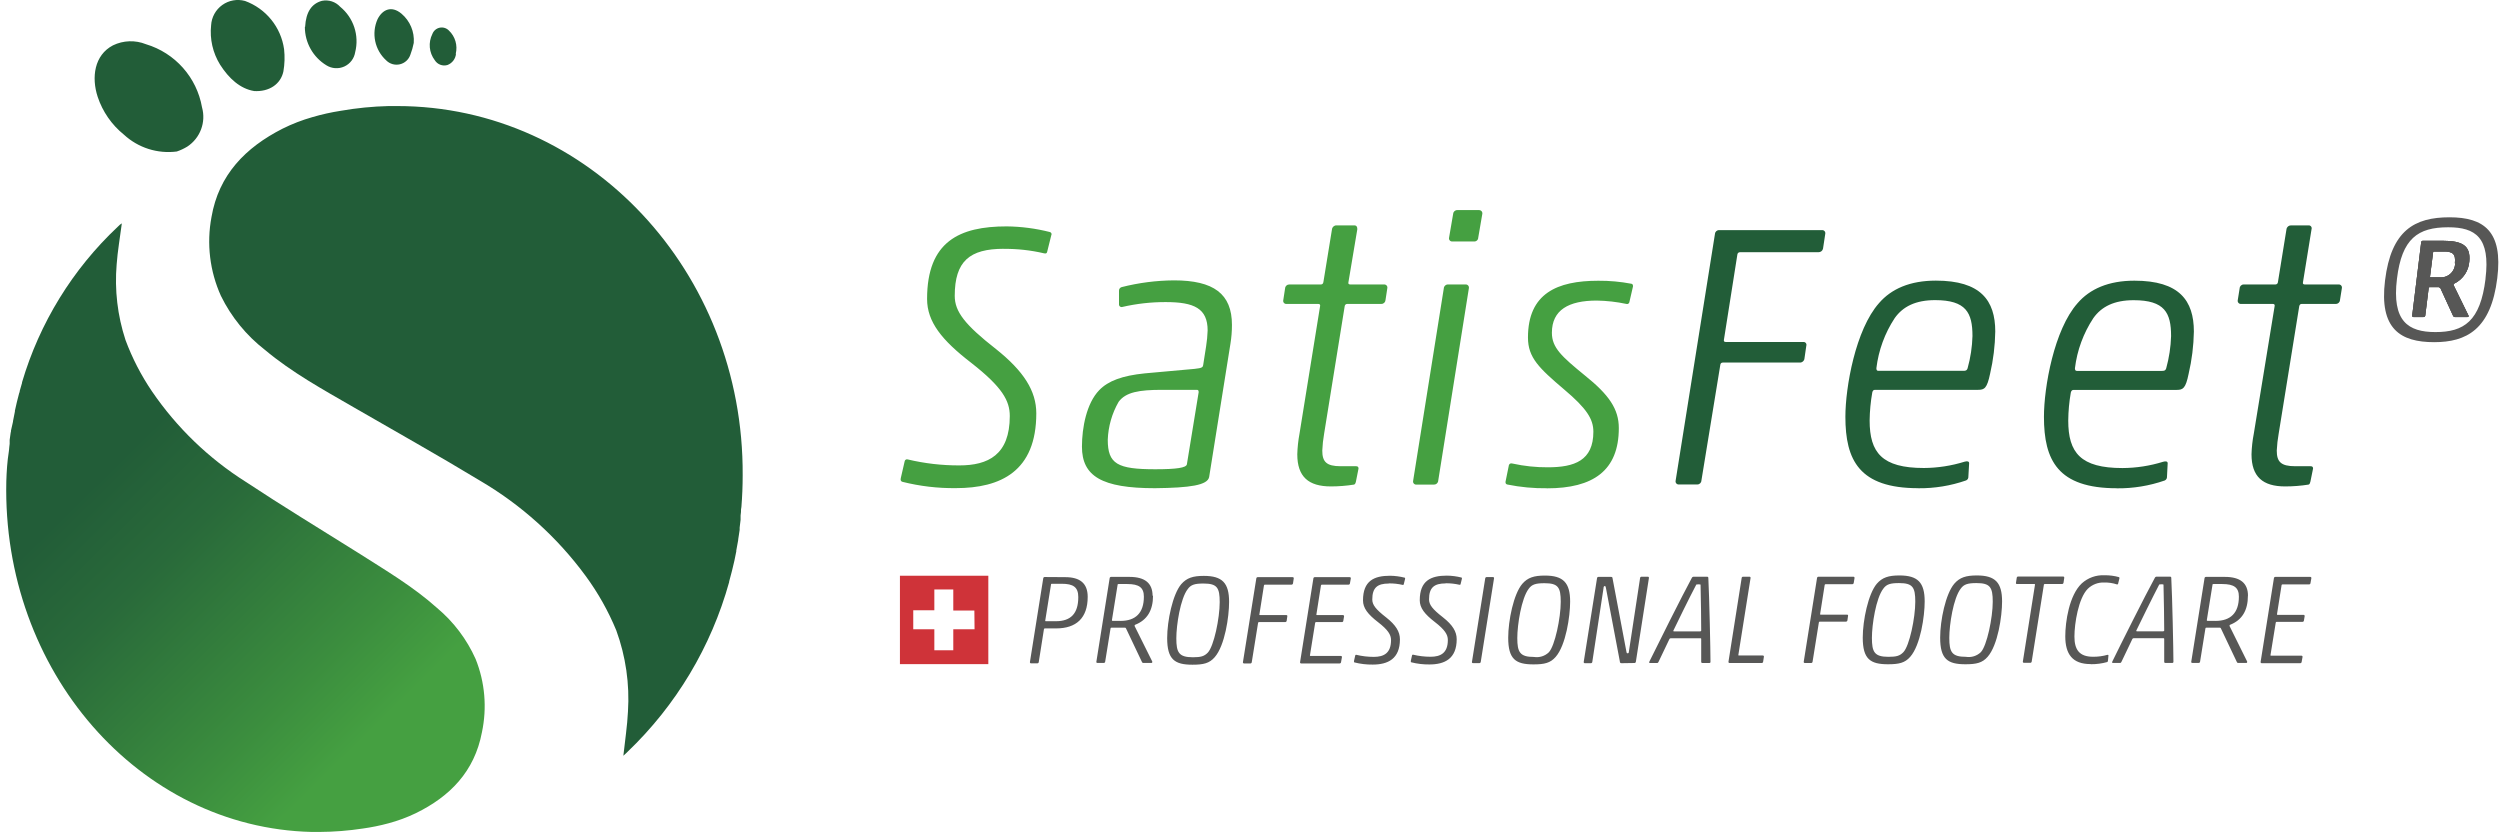 <svg xmlns="http://www.w3.org/2000/svg" width="258" height="86" viewBox="0 0 258 86">
  <defs>
    <linearGradient id="satisfeet-logo-a" x1="16.764%" x2="74.65%" y1="21.823%" y2="95.457%">
      <stop offset="19%" stop-color="#225D38"/>
      <stop offset="39%" stop-color="#296A3A"/>
      <stop offset="74%" stop-color="#3B8D3E"/>
      <stop offset="91%" stop-color="#45A041"/>
    </linearGradient>
  </defs>
  <g fill="none">
    <path fill="#225D38" d="M18.242 15.636C16.257 15.89 14.261 15.254 12.789 13.897 11.529 12.881 10.588 11.524 10.079 9.988 9.427 7.994 9.721 5.688 11.662 4.678 12.726 4.162 13.959 4.12 15.057 4.561 18.065 5.461 20.307 7.983 20.848 11.076 21.278 12.613 20.664 14.252 19.33 15.128 18.988 15.338 18.623 15.508 18.242 15.636M26.223 9.395C24.777 9.154 23.617 8.092 22.712 6.672 21.96 5.457 21.635 4.026 21.787 2.606 21.835 1.772 22.258 1.004 22.938.517 23.617.03 24.48-.124 25.285.098 27.448.885 28.999 2.802 29.318 5.082 29.402 5.844 29.378 6.614 29.247 7.369 28.973 8.672 27.794 9.499 26.197 9.395M31.488 2.775C31.572 1.225 32.172.371 33.227.085 33.917-.053 34.628.179 35.104.697 36.488 1.827 37.092 3.656 36.654 5.388 36.552 6.036 36.132 6.589 35.536 6.862 34.94 7.135 34.246 7.09 33.69 6.743 32.304 5.902 31.459 4.397 31.462 2.775M42.7 4.43C42.618 4.848 42.5 5.257 42.348 5.655 42.181 6.147 41.771 6.518 41.265 6.636 40.759 6.754 40.227 6.603 39.86 6.235 38.675 5.161 38.313 3.449 38.961 1.987 39.462.99 40.394.541 41.436 1.414 42.316 2.159 42.786 3.28 42.7 4.43M47.059 5.551C47.01 6.075 46.666 6.526 46.173 6.711 45.677 6.856 45.144 6.654 44.87 6.215 44.276 5.434 44.18 4.382 44.622 3.505 44.746 3.175 45.029 2.931 45.374 2.859 45.719 2.786 46.077 2.895 46.323 3.147 46.975 3.762 47.246 4.68 47.033 5.551M40.98 10.945L40.661 10.945 40.107 10.945C38.451 10.985 36.8 11.149 35.169 11.434 34.181 11.588 33.203 11.805 32.243 12.086 31.182 12.387 30.15 12.786 29.162 13.278 25.324 15.232 22.575 18.04 21.826 22.399 21.308 25.15 21.649 27.993 22.803 30.543 23.871 32.715 25.419 34.616 27.331 36.1 30.12 38.439 33.318 40.192 36.485 42.023 40.824 44.531 45.202 46.981 49.515 49.593 53.788 52.093 57.504 55.441 60.435 59.431 61.714 61.172 62.778 63.062 63.601 65.06 64.578 67.737 64.988 70.588 64.806 73.432 64.741 74.872 64.487 76.52 64.331 77.993L64.402 77.928 64.454 77.882C64.454 77.882 64.454 77.882 64.454 77.882L64.761 77.589C69.772 72.798 73.396 66.743 75.25 60.063L75.25 60.005C75.335 59.705 75.413 59.399 75.491 59.099L75.55 58.871C75.615 58.61 75.673 58.343 75.739 58.076L75.797 57.828C75.862 57.516 75.928 57.177 75.986 56.897L75.986 56.806C76.058 56.447 76.123 56.095 76.182 55.731 76.182 55.731 76.182 55.692 76.182 55.672 76.234 55.346 76.286 55.02 76.332 54.688 76.332 54.61 76.332 54.532 76.332 54.447L76.429 53.646 76.429 53.502C76.429 53.405 76.429 53.3 76.429 53.203L76.468 52.844C76.468 52.668 76.468 52.493 76.514 52.31 76.599 51.242 76.644 50.154 76.644 49.053 76.768 28.015 60.747 10.945 40.98 10.945z"/>
    <path fill="url(#satisfeet-logo-a)" d="M32.172,85.857 L32.967,85.857 C34.465,85.848 35.961,85.731 37.443,85.505 C38.337,85.381 39.223,85.201 40.094,84.964 C41.063,84.706 42.006,84.357 42.909,83.922 C46.42,82.208 48.968,79.635 49.737,75.563 C50.272,73.037 50.046,70.409 49.085,68.012 C48.177,65.978 46.818,64.178 45.111,62.747 C42.616,60.513 39.762,58.838 36.954,57.047 C33.084,54.617 29.181,52.252 25.37,49.73 C21.539,47.312 18.244,44.134 15.688,40.394 C14.566,38.743 13.647,36.962 12.952,35.091 C12.125,32.572 11.815,29.913 12.04,27.272 C12.131,25.969 12.398,24.406 12.574,23.044 L12.503,23.103 L12.457,23.142 L12.424,23.142 L12.144,23.409 C7.49,27.788 4.083,33.326 2.274,39.456 L2.274,39.514 C2.196,39.795 2.111,40.068 2.033,40.355 C2.033,40.42 2.033,40.492 1.981,40.557 C1.915,40.804 1.85,41.045 1.792,41.293 L1.733,41.528 L1.538,42.388 L1.538,42.472 C1.466,42.798 1.401,43.124 1.342,43.463 C1.342,43.463 1.342,43.502 1.342,43.515 L1.134,44.433 C1.134,44.505 1.134,44.583 1.101,44.655 C1.062,44.902 1.029,45.15 0.997,45.398 L0.997,45.528 C0.997,45.626 0.997,45.717 0.997,45.808 L0.958,46.14 C0.958,46.303 0.919,46.473 0.906,46.635 C0.749,47.632 0.684,48.636 0.652,49.658 C0.202,69.23 14.333,85.433 32.172,85.857 Z"/>
    <path fill="#225D38" d="M235.848,50.199 C236.651,50.198 237.453,50.135 238.246,50.01 C238.363,49.971 238.396,49.854 238.435,49.698 L238.709,48.349 C238.709,48.153 238.591,48.114 238.435,48.114 L236.858,48.114 C235.386,48.114 234.962,47.652 234.962,46.499 C234.99,45.915 235.055,45.334 235.158,44.759 L237.282,31.598 C237.321,31.442 237.393,31.364 237.549,31.364 L241.061,31.364 C241.281,31.368 241.467,31.2 241.484,30.98 L241.68,29.748 C241.703,29.647 241.677,29.541 241.608,29.463 C241.539,29.386 241.437,29.346 241.334,29.357 L237.862,29.357 C237.705,29.357 237.627,29.286 237.666,29.129 L238.552,23.65 C238.583,23.555 238.564,23.452 238.503,23.373 C238.442,23.295 238.345,23.252 238.246,23.259 L236.428,23.259 C236.198,23.256 236.001,23.423 235.966,23.65 L235.08,29.129 C235.066,29.264 234.948,29.365 234.813,29.357 L231.555,29.357 C231.332,29.353 231.145,29.526 231.132,29.748 L230.936,30.98 C230.914,31.081 230.943,31.186 231.013,31.263 C231.082,31.339 231.185,31.377 231.288,31.364 L234.545,31.364 C234.702,31.364 234.78,31.442 234.741,31.598 L232.591,44.759 C232.455,45.46 232.377,46.17 232.356,46.883 C232.356,49.196 233.516,50.199 235.829,50.199 M214.329,38.277 C214.173,38.277 214.133,38.159 214.133,38.003 C214.357,36.157 215.006,34.389 216.029,32.836 C216.876,31.638 218.186,30.98 220.193,30.98 C223.398,30.98 224.056,32.283 224.056,34.687 C224.022,35.808 223.853,36.921 223.554,38.003 C223.476,38.277 223.281,38.277 223.092,38.277 L214.329,38.277 Z M218.46,50.395 C220.14,50.413 221.811,50.139 223.398,49.587 C223.552,49.52 223.646,49.363 223.633,49.196 L223.704,47.808 C223.704,47.613 223.515,47.574 223.242,47.652 C221.881,48.077 220.465,48.296 219.039,48.303 C214.713,48.303 213.443,46.72 213.443,43.404 C213.452,42.432 213.541,41.462 213.71,40.505 C213.749,40.355 213.827,40.238 213.984,40.238 L224.636,40.238 C225.287,40.238 225.561,40.081 225.867,38.576 C226.201,37.147 226.382,35.685 226.408,34.218 C226.408,31.012 224.903,28.966 220.271,28.966 C217.606,28.966 215.678,29.813 214.407,31.286 C211.977,34.022 210.935,39.97 210.935,43.013 C210.935,47.495 212.361,50.388 218.46,50.388 M193.832,38.27 C193.682,38.27 193.643,38.153 193.643,37.996 C193.865,36.151 194.511,34.382 195.533,32.83 C196.38,31.631 197.696,30.973 199.702,30.973 C202.901,30.973 203.559,32.276 203.559,34.68 C203.528,35.802 203.36,36.916 203.058,37.996 C202.98,38.27 202.791,38.27 202.595,38.27 L193.832,38.27 Z M197.963,50.388 C199.643,50.406 201.314,50.133 202.901,49.58 C203.055,49.514 203.15,49.357 203.136,49.189 L203.214,47.802 C203.214,47.606 203.019,47.567 202.752,47.645 C201.389,48.07 199.97,48.289 198.543,48.297 C194.223,48.297 192.946,46.714 192.946,43.397 C192.958,42.425 193.049,41.455 193.22,40.498 C193.252,40.348 193.331,40.231 193.487,40.231 L204.139,40.231 C204.791,40.231 205.064,40.075 205.377,38.57 C205.71,37.14 205.889,35.679 205.911,34.211 C205.911,31.006 204.406,28.96 199.781,28.96 C197.116,28.96 195.187,29.807 193.917,31.279 C191.487,34.016 190.444,39.964 190.444,43.007 C190.444,47.489 191.871,50.382 197.969,50.382 M172.925,49.606 C172.901,49.707 172.928,49.814 172.997,49.891 C173.065,49.969 173.167,50.009 173.27,49.997 L175.16,49.997 C175.383,50.001 175.569,49.829 175.583,49.606 L177.538,37.645 C177.541,37.578 177.572,37.516 177.622,37.473 C177.673,37.43 177.739,37.409 177.805,37.417 L185.753,37.417 C185.984,37.422 186.183,37.254 186.216,37.026 L186.412,35.677 C186.443,35.583 186.424,35.479 186.363,35.402 C186.301,35.324 186.204,35.283 186.105,35.293 L178.098,35.293 C177.948,35.293 177.87,35.214 177.909,35.058 L179.297,26.263 C179.311,26.124 179.431,26.02 179.571,26.028 L187.675,26.028 C187.903,26.031 188.1,25.868 188.138,25.644 L188.366,24.139 C188.39,24.038 188.363,23.931 188.295,23.854 C188.226,23.776 188.124,23.736 188.021,23.748 L177.408,23.748 C177.185,23.744 176.998,23.916 176.984,24.139 L172.925,49.606 Z"/>
    <path fill="#45A041" d="M159.654,50.395 C164.397,50.395 167.062,48.583 167.062,44.179 C167.062,42.225 166.058,40.746 163.55,38.739 C161.159,36.785 160.155,35.885 160.155,34.341 C160.155,31.983 161.888,31.019 164.788,31.019 C165.813,31.036 166.834,31.151 167.837,31.364 C167.897,31.385 167.964,31.381 168.021,31.352 C168.078,31.324 168.122,31.275 168.143,31.214 L168.527,29.553 C168.527,29.396 168.488,29.325 168.378,29.286 C167.244,29.069 166.092,28.964 164.938,28.973 C160.696,28.973 157.686,30.276 157.686,34.837 C157.686,36.915 158.839,37.996 161.426,40.198 C163.745,42.153 164.436,43.248 164.436,44.557 C164.436,47.535 162.481,48.225 159.732,48.225 C158.512,48.232 157.295,48.103 156.103,47.841 C155.947,47.802 155.79,47.802 155.719,47.997 L155.367,49.73 C155.367,49.887 155.406,49.965 155.562,50.004 C156.909,50.277 158.28,50.406 159.654,50.388 M152.129,24.92 C152.236,24.928 152.342,24.891 152.422,24.818 C152.502,24.746 152.549,24.644 152.552,24.536 L152.976,22.067 C152.992,21.968 152.962,21.867 152.895,21.792 C152.828,21.718 152.731,21.677 152.63,21.682 L150.389,21.682 C150.169,21.678 149.983,21.847 149.966,22.067 L149.542,24.536 C149.521,24.636 149.549,24.74 149.617,24.816 C149.685,24.892 149.786,24.931 149.888,24.92 L152.129,24.92 Z M147.998,50.01 C148.22,50.011 148.405,49.84 148.422,49.619 L151.588,29.748 C151.609,29.646 151.581,29.541 151.511,29.463 C151.442,29.386 151.34,29.347 151.236,29.357 L149.425,29.357 C149.202,29.353 149.015,29.526 149.002,29.748 L145.835,49.619 C145.811,49.72 145.838,49.827 145.907,49.904 C145.975,49.982 146.077,50.022 146.18,50.01 L147.998,50.01 Z M137.346,50.199 C138.147,50.198 138.946,50.135 139.737,50.01 C139.854,49.971 139.893,49.854 139.932,49.698 L140.2,48.349 C140.2,48.153 140.082,48.114 139.932,48.114 L138.349,48.114 C136.883,48.114 136.46,47.652 136.46,46.499 C136.484,45.915 136.547,45.334 136.649,44.759 L138.773,31.598 C138.786,31.46 138.907,31.356 139.046,31.364 L142.558,31.364 C142.779,31.368 142.964,31.2 142.982,30.98 L143.17,29.748 C143.194,29.647 143.168,29.541 143.099,29.463 C143.03,29.386 142.928,29.346 142.825,29.357 L139.353,29.357 C139.196,29.357 139.118,29.286 139.157,29.129 L140.076,23.65 C140.076,23.415 139.998,23.259 139.763,23.259 L137.926,23.259 C137.695,23.253 137.496,23.421 137.463,23.65 L136.571,29.129 C136.532,29.286 136.46,29.357 136.303,29.357 L133.046,29.357 C132.824,29.357 132.639,29.527 132.622,29.748 L132.433,30.98 C132.409,31.08 132.435,31.186 132.505,31.263 C132.574,31.34 132.676,31.378 132.779,31.364 L136.036,31.364 C136.193,31.364 136.271,31.442 136.232,31.598 L134.108,44.759 C133.977,45.46 133.901,46.17 133.88,46.883 C133.88,49.196 135.033,50.199 137.352,50.199 M119.227,48.427 C115.318,48.427 114.321,47.886 114.321,45.378 C114.372,44.003 114.757,42.662 115.442,41.469 C116.178,40.466 117.566,40.231 119.918,40.231 L123.508,40.231 C123.625,40.231 123.703,40.27 123.703,40.466 L122.485,47.925 C122.407,48.271 121.442,48.427 119.227,48.427 M119.188,50.382 C122.817,50.343 124.628,50.075 124.785,49.222 L126.98,35.482 C127.086,34.835 127.138,34.182 127.137,33.527 C127.137,30.322 125.247,28.934 121.156,28.934 C119.332,28.947 117.516,29.181 115.748,29.631 C115.579,29.68 115.468,29.84 115.481,30.015 L115.481,31.403 C115.475,31.491 115.513,31.576 115.582,31.631 C115.651,31.685 115.742,31.703 115.826,31.677 C117.294,31.339 118.796,31.171 120.302,31.175 C123.241,31.175 124.628,31.827 124.628,34.107 C124.609,34.65 124.557,35.192 124.472,35.729 L124.166,37.684 C124.127,37.879 124.088,37.99 123.28,38.068 L118.146,38.531 C115.826,38.765 114.36,39.306 113.435,40.27 C112.132,41.619 111.657,44.127 111.657,46.095 C111.657,49.144 113.702,50.382 119.188,50.382 M103.552,25.683 C104.966,25.667 106.377,25.822 107.754,26.145 C107.95,26.184 108.028,26.145 108.067,25.989 L108.49,24.288 C108.53,24.224 108.536,24.143 108.504,24.074 C108.473,24.005 108.409,23.956 108.334,23.943 C106.883,23.575 105.394,23.38 103.897,23.363 C99.03,23.363 95.675,24.907 95.675,30.849 C95.675,33.208 97.18,35.097 100.236,37.449 C103.441,39.957 104.21,41.358 104.21,42.935 C104.21,46.948 101.975,48.03 98.998,48.03 C97.203,48.036 95.414,47.828 93.668,47.411 C93.602,47.391 93.531,47.401 93.473,47.437 C93.414,47.473 93.374,47.532 93.362,47.6 L92.971,49.3 C92.9,49.535 92.971,49.685 93.128,49.724 C94.931,50.177 96.786,50.396 98.646,50.375 C103.278,50.375 106.946,48.636 106.946,42.655 C106.946,40.342 105.643,38.296 102.777,36.016 C99.571,33.507 98.529,32.159 98.529,30.537 C98.529,26.947 100.073,25.676 103.591,25.676"/>
    <path fill="#575756" d="M233.295,68.311 C233.288,68.345 233.298,68.38 233.321,68.405 C233.344,68.431 233.378,68.444 233.412,68.442 L237.386,68.442 C237.46,68.442 237.523,68.385 237.529,68.311 L237.621,67.803 C237.629,67.768 237.62,67.732 237.597,67.705 C237.574,67.677 237.539,67.663 237.503,67.666 L234.383,67.666 C234.33,67.666 234.304,67.666 234.317,67.588 L234.858,64.252 C234.86,64.23 234.87,64.209 234.888,64.194 C234.905,64.18 234.927,64.172 234.949,64.174 L237.621,64.174 C237.695,64.175 237.757,64.118 237.764,64.044 L237.842,63.581 C237.842,63.503 237.803,63.451 237.725,63.451 L235.054,63.451 C235.002,63.451 234.975,63.451 234.988,63.373 L235.458,60.389 C235.459,60.366 235.47,60.346 235.487,60.331 C235.504,60.316 235.526,60.309 235.549,60.311 L238.298,60.311 C238.373,60.311 238.435,60.254 238.442,60.18 L238.533,59.666 C238.539,59.632 238.529,59.597 238.506,59.572 C238.483,59.546 238.45,59.533 238.415,59.535 L234.819,59.535 C234.742,59.532 234.676,59.589 234.669,59.666 L233.295,68.311 Z M231.992,61.49 C231.992,60.187 231.21,59.535 229.607,59.535 L227.652,59.535 C227.578,59.535 227.516,59.592 227.509,59.666 L226.134,68.311 L226.134,68.311 C226.134,68.39 226.187,68.416 226.252,68.416 L226.903,68.416 C226.978,68.416 227.04,68.359 227.047,68.285 L227.6,64.852 C227.602,64.829 227.613,64.808 227.63,64.794 C227.647,64.779 227.669,64.772 227.692,64.774 L229.079,64.774 C229.132,64.768 229.181,64.801 229.197,64.852 L230.832,68.298 C230.871,68.377 230.897,68.416 230.975,68.416 L231.816,68.416 C231.84,68.418 231.865,68.409 231.882,68.391 C231.9,68.374 231.909,68.349 231.907,68.324 C231.907,68.324 231.907,68.285 231.907,68.272 L230.089,64.604 C230.089,64.539 230.089,64.5 230.154,64.474 C231.373,63.992 231.985,63.008 231.985,61.464 M227.809,64.07 C227.757,64.07 227.744,64.07 227.744,63.992 L228.33,60.35 C228.33,60.285 228.369,60.272 228.421,60.272 L229.333,60.272 C230.552,60.272 231.053,60.637 231.053,61.575 C231.053,63.262 230.187,64.077 228.643,64.077 L227.809,64.07 Z M220.551,65.152 C220.473,65.152 220.447,65.152 220.473,65.06 C220.87,64.239 222.128,61.672 222.805,60.376 C222.805,60.311 222.883,60.298 223.066,60.298 C223.248,60.298 223.274,60.298 223.274,60.376 C223.313,61.679 223.346,64.239 223.346,65.06 C223.346,65.125 223.307,65.152 223.222,65.152 L220.551,65.152 Z M223.346,68.285 C223.346,68.39 223.398,68.416 223.489,68.416 L224.18,68.416 C224.214,68.418 224.248,68.405 224.27,68.379 C224.293,68.354 224.303,68.319 224.297,68.285 C224.297,67.132 224.18,61.594 224.076,59.64 C224.076,59.562 224.037,59.509 223.945,59.509 L222.558,59.509 C222.477,59.514 222.405,59.564 222.375,59.64 C221.404,61.412 218.746,66.715 217.984,68.285 C217.945,68.377 217.984,68.416 218.049,68.416 L218.759,68.416 C218.837,68.416 218.877,68.416 218.942,68.285 L220.056,65.953 C220.078,65.894 220.137,65.857 220.199,65.862 L223.248,65.862 C223.313,65.862 223.346,65.862 223.346,65.953 L223.346,68.285 Z M215.788,68.546 C216.354,68.551 216.918,68.476 217.463,68.324 C217.516,68.298 217.547,68.24 217.541,68.181 L217.593,67.64 C217.593,67.588 217.554,67.575 217.502,67.575 C217.012,67.714 216.506,67.783 215.997,67.777 C214.57,67.777 214.081,67.028 214.081,65.692 C214.081,64.357 214.492,61.738 215.456,60.767 C215.911,60.323 216.528,60.087 217.163,60.115 C217.605,60.106 218.046,60.172 218.466,60.311 C218.531,60.311 218.57,60.311 218.583,60.259 L218.727,59.679 C218.727,59.614 218.714,59.575 218.688,59.562 C218.194,59.424 217.682,59.358 217.17,59.366 C216.312,59.328 215.473,59.63 214.837,60.207 C213.534,61.438 213.137,64.174 213.137,65.666 C213.137,67.51 213.879,68.533 215.743,68.533 M208.758,68.272 C208.752,68.306 208.762,68.341 208.785,68.366 C208.808,68.392 208.842,68.405 208.876,68.403 L209.527,68.403 C209.602,68.403 209.664,68.346 209.671,68.272 L210.928,60.35 C210.928,60.298 210.967,60.272 211.019,60.272 L212.798,60.272 C212.875,60.273 212.941,60.217 212.954,60.141 L213.032,59.627 C213.032,59.548 212.993,59.496 212.915,59.496 L208.27,59.496 C208.196,59.496 208.133,59.553 208.127,59.627 L208.048,60.141 C208.037,60.173 208.043,60.209 208.064,60.236 C208.085,60.262 208.119,60.276 208.153,60.272 L209.944,60.272 C209.996,60.272 210.022,60.272 210.009,60.35 L208.758,68.272 Z M200.224,65.803 C200.224,68.018 200.999,68.552 202.83,68.552 C203.97,68.552 204.576,68.409 205.123,67.784 C206.185,66.578 206.615,63.588 206.615,62.07 C206.615,60.115 205.911,59.386 204.009,59.386 C202.882,59.386 202.243,59.594 201.683,60.239 C200.79,61.282 200.224,64.024 200.224,65.803 M204.419,67.308 C204.009,67.698 203.441,67.874 202.882,67.784 C201.429,67.784 201.168,67.295 201.168,65.829 C201.168,64.454 201.585,61.731 202.348,60.747 C202.673,60.291 203.084,60.174 203.97,60.174 C205.384,60.174 205.651,60.604 205.651,62.096 C205.651,63.757 205.045,66.657 204.419,67.308 M192.236,65.803 C192.236,68.018 193.011,68.552 194.842,68.552 C195.982,68.552 196.588,68.409 197.135,67.784 C198.197,66.578 198.627,63.588 198.627,62.07 C198.627,60.115 197.924,59.386 196.021,59.386 C194.894,59.386 194.256,59.594 193.689,60.239 C192.803,61.282 192.236,64.024 192.236,65.803 M196.425,67.308 C196.06,67.686 195.709,67.784 194.894,67.784 C193.441,67.784 193.181,67.295 193.181,65.829 C193.181,64.454 193.598,61.731 194.36,60.747 C194.686,60.291 195.09,60.174 195.982,60.174 C197.396,60.174 197.657,60.604 197.657,62.096 C197.657,63.757 197.057,66.657 196.425,67.308 M186.144,68.292 C186.138,68.326 186.148,68.36 186.171,68.386 C186.194,68.411 186.227,68.425 186.262,68.422 L186.913,68.422 C186.988,68.422 187.05,68.366 187.057,68.292 L187.708,64.233 C187.71,64.21 187.72,64.189 187.737,64.175 C187.754,64.16 187.777,64.153 187.799,64.155 L190.497,64.155 C190.574,64.156 190.64,64.1 190.653,64.024 L190.718,63.562 C190.73,63.53 190.724,63.494 190.702,63.467 C190.681,63.441 190.648,63.427 190.614,63.432 L187.903,63.432 C187.851,63.432 187.825,63.432 187.838,63.353 L188.307,60.369 C188.309,60.347 188.32,60.326 188.337,60.311 C188.354,60.297 188.376,60.289 188.399,60.291 L191.148,60.291 C191.225,60.292 191.292,60.237 191.304,60.161 L191.389,59.646 C191.389,59.568 191.35,59.516 191.265,59.516 L187.669,59.516 C187.593,59.515 187.529,59.571 187.519,59.646 L186.144,68.292 Z M178.378,68.292 C178.372,68.326 178.382,68.36 178.405,68.386 C178.428,68.411 178.461,68.425 178.496,68.422 L181.812,68.422 C181.886,68.422 181.948,68.366 181.955,68.292 L182.033,67.784 C182.042,67.749 182.033,67.712 182.01,67.685 C181.987,67.658 181.952,67.644 181.916,67.647 L179.466,67.647 C179.414,67.647 179.388,67.647 179.401,67.569 L180.659,59.646 C180.665,59.612 180.655,59.578 180.632,59.552 C180.609,59.527 180.576,59.513 180.541,59.516 L179.89,59.516 C179.813,59.512 179.747,59.57 179.74,59.646 L178.378,68.292 Z M172.775,65.158 C172.697,65.158 172.671,65.158 172.697,65.067 C173.088,64.246 174.345,61.679 175.03,60.382 C175.03,60.317 175.108,60.304 175.29,60.304 C175.473,60.304 175.499,60.304 175.499,60.382 C175.538,61.685 175.564,64.246 175.564,65.067 C175.564,65.132 175.525,65.158 175.447,65.158 L172.775,65.158 Z M175.564,68.292 C175.564,68.396 175.616,68.422 175.707,68.422 L176.404,68.422 C176.438,68.425 176.472,68.411 176.495,68.386 C176.518,68.36 176.528,68.326 176.522,68.292 C176.522,67.139 176.404,61.601 176.3,59.646 C176.3,59.568 176.261,59.516 176.17,59.516 L174.782,59.516 C174.699,59.518 174.624,59.569 174.593,59.646 C173.629,61.418 170.971,66.722 170.208,68.292 C170.169,68.383 170.208,68.422 170.273,68.422 L170.984,68.422 C171.062,68.422 171.101,68.422 171.166,68.292 L172.28,65.959 C172.303,65.901 172.361,65.864 172.423,65.868 L175.473,65.868 C175.538,65.868 175.564,65.868 175.564,65.959 L175.564,68.292 Z M168.677,68.422 C168.752,68.422 168.814,68.366 168.821,68.292 L170.169,59.646 C170.175,59.612 170.166,59.578 170.143,59.552 C170.12,59.527 170.086,59.513 170.052,59.516 L169.4,59.516 C169.326,59.516 169.264,59.572 169.257,59.646 L168.091,67.315 C168.091,67.345 168.078,67.373 168.056,67.393 C168.033,67.413 168.003,67.423 167.974,67.419 C167.908,67.419 167.869,67.419 167.843,67.236 L166.417,59.692 C166.417,59.575 166.351,59.535 166.26,59.535 L164.957,59.535 C164.883,59.535 164.821,59.592 164.814,59.666 L163.439,68.311 C163.433,68.345 163.443,68.38 163.466,68.405 C163.489,68.431 163.522,68.444 163.556,68.442 L164.182,68.442 C164.256,68.442 164.318,68.385 164.325,68.311 L165.485,60.689 C165.485,60.545 165.537,60.48 165.615,60.48 C165.693,60.48 165.706,60.545 165.732,60.676 L167.166,68.246 C167.166,68.377 167.218,68.442 167.335,68.442 L168.677,68.422 Z M155.647,65.816 C155.647,68.031 156.416,68.565 158.253,68.565 C159.387,68.565 159.993,68.422 160.54,67.797 C161.602,66.591 162.038,63.601 162.038,62.083 C162.038,60.128 161.328,59.399 159.432,59.399 C158.305,59.399 157.66,59.607 157.1,60.252 C156.207,61.295 155.647,64.037 155.647,65.816 M159.836,67.321 C159.429,67.711 158.862,67.887 158.305,67.797 C156.852,67.797 156.585,67.308 156.585,65.842 C156.585,64.467 157.009,61.744 157.764,60.76 C158.09,60.304 158.501,60.187 159.393,60.187 C160.807,60.187 161.068,60.617 161.068,62.109 C161.068,63.77 160.462,66.67 159.836,67.321 M152.67,68.435 C152.744,68.435 152.806,68.379 152.813,68.305 L154.188,59.659 L154.188,59.659 C154.188,59.629 154.175,59.6 154.153,59.581 C154.13,59.561 154.1,59.551 154.07,59.555 L153.419,59.555 C153.344,59.555 153.282,59.611 153.275,59.685 L151.901,68.331 L151.901,68.331 C151.901,68.396 151.94,68.435 152.018,68.435 L152.67,68.435 Z M149.197,60.193 C149.677,60.189 150.156,60.242 150.624,60.35 C150.689,60.35 150.715,60.35 150.728,60.298 L150.871,59.718 C150.871,59.653 150.871,59.614 150.819,59.601 C150.327,59.476 149.822,59.41 149.314,59.405 C147.659,59.405 146.519,59.926 146.519,61.946 C146.519,62.747 147.034,63.386 148.07,64.187 C149.106,64.989 149.418,65.49 149.418,66.044 C149.418,67.406 148.656,67.777 147.633,67.777 C147.025,67.777 146.42,67.705 145.829,67.562 C145.806,67.556 145.782,67.56 145.763,67.572 C145.743,67.585 145.729,67.604 145.724,67.627 L145.594,68.207 C145.594,68.285 145.594,68.337 145.646,68.35 C146.257,68.504 146.886,68.579 147.516,68.572 C149.086,68.572 150.331,67.986 150.331,65.966 C150.331,65.178 149.901,64.487 148.917,63.712 C147.829,62.865 147.477,62.409 147.477,61.855 C147.477,60.637 148.005,60.207 149.197,60.207 M143.333,60.207 C143.813,60.202 144.292,60.254 144.76,60.363 C144.825,60.363 144.851,60.363 144.864,60.311 L145.008,59.731 C145.008,59.666 145.008,59.627 144.956,59.614 C144.463,59.489 143.958,59.423 143.451,59.418 C141.802,59.418 140.662,59.939 140.662,61.959 C140.662,62.76 141.17,63.399 142.206,64.2 C143.242,65.002 143.555,65.503 143.555,66.057 C143.555,67.419 142.799,67.79 141.776,67.79 C141.166,67.79 140.558,67.718 139.965,67.575 C139.942,67.569 139.919,67.573 139.899,67.585 C139.879,67.598 139.865,67.618 139.861,67.64 L139.73,68.22 C139.73,68.298 139.73,68.35 139.783,68.363 C140.396,68.517 141.027,68.592 141.659,68.585 C143.229,68.585 144.473,67.999 144.473,65.979 C144.473,65.191 144.043,64.5 143.06,63.725 C141.972,62.878 141.62,62.422 141.62,61.868 C141.62,60.65 142.141,60.22 143.333,60.22 M134.167,68.337 C134.16,68.371 134.17,68.406 134.193,68.431 C134.216,68.457 134.25,68.47 134.284,68.468 L138.252,68.468 C138.326,68.468 138.388,68.411 138.395,68.337 L138.486,67.829 C138.495,67.795 138.486,67.758 138.463,67.731 C138.439,67.704 138.404,67.689 138.369,67.692 L135.255,67.692 C135.202,67.692 135.176,67.692 135.189,67.614 L135.724,64.278 C135.725,64.256 135.736,64.235 135.753,64.22 C135.77,64.206 135.792,64.199 135.815,64.2 L138.486,64.2 C138.56,64.201 138.623,64.144 138.629,64.07 L138.708,63.607 C138.708,63.529 138.668,63.477 138.59,63.477 L135.919,63.477 C135.867,63.477 135.841,63.477 135.854,63.399 L136.323,60.415 C136.33,60.367 136.373,60.333 136.421,60.337 L139.17,60.337 C139.244,60.337 139.307,60.281 139.313,60.207 L139.405,59.692 C139.411,59.658 139.401,59.623 139.378,59.598 C139.355,59.572 139.322,59.559 139.287,59.562 L135.685,59.562 C135.61,59.561 135.548,59.618 135.541,59.692 L134.167,68.337 Z M128.27,68.337 C128.264,68.371 128.274,68.406 128.297,68.431 C128.32,68.457 128.353,68.47 128.388,68.468 L129.039,68.468 C129.113,68.468 129.176,68.411 129.182,68.337 L129.834,64.278 C129.836,64.256 129.846,64.235 129.863,64.22 C129.88,64.206 129.903,64.199 129.925,64.2 L132.629,64.2 C132.706,64.201 132.772,64.146 132.785,64.07 L132.85,63.607 C132.862,63.575 132.856,63.54 132.835,63.513 C132.814,63.486 132.78,63.473 132.746,63.477 L130.036,63.477 C129.984,63.477 129.958,63.477 129.971,63.399 L130.44,60.415 C130.442,60.393 130.452,60.372 130.469,60.357 C130.486,60.342 130.509,60.335 130.531,60.337 L133.28,60.337 C133.358,60.338 133.424,60.283 133.437,60.207 L133.515,59.692 C133.521,59.658 133.511,59.623 133.488,59.598 C133.465,59.572 133.432,59.559 133.398,59.562 L129.795,59.562 C129.721,59.561 129.658,59.618 129.652,59.692 L128.27,68.337 Z M120.452,65.849 C120.452,68.064 121.227,68.598 123.058,68.598 C124.198,68.598 124.804,68.455 125.352,67.829 C126.413,66.624 126.843,63.633 126.843,62.115 C126.843,60.161 126.14,59.431 124.237,59.431 C123.11,59.431 122.472,59.64 121.905,60.285 C121.019,61.327 120.452,64.07 120.452,65.849 M124.641,67.354 C124.277,67.732 123.925,67.829 123.11,67.829 C121.657,67.829 121.397,67.341 121.397,65.875 C121.397,64.5 121.814,61.777 122.576,60.793 C122.902,60.337 123.306,60.22 124.198,60.22 C125.612,60.22 125.873,60.65 125.873,62.142 C125.873,63.803 125.273,66.702 124.641,67.354 M118.947,61.49 C118.947,60.187 118.159,59.535 116.563,59.535 L114.667,59.535 C114.59,59.532 114.524,59.589 114.517,59.666 L113.142,68.311 L113.142,68.311 C113.142,68.39 113.194,68.416 113.259,68.416 L113.911,68.416 C113.985,68.416 114.047,68.359 114.054,68.285 L114.608,64.852 C114.61,64.829 114.62,64.808 114.637,64.794 C114.654,64.779 114.677,64.772 114.699,64.774 L116.087,64.774 C116.14,64.768 116.189,64.801 116.204,64.852 L117.84,68.298 C117.879,68.377 117.905,68.416 117.983,68.416 L118.823,68.416 C118.848,68.418 118.872,68.409 118.89,68.391 C118.908,68.374 118.917,68.349 118.915,68.324 C118.915,68.324 118.915,68.285 118.915,68.272 L117.09,64.604 C117.09,64.539 117.09,64.5 117.155,64.474 C118.374,63.992 118.993,63.008 118.993,61.464 M114.817,64.07 C114.764,64.07 114.751,64.07 114.751,63.992 L115.338,60.35 C115.338,60.285 115.377,60.272 115.429,60.272 L116.335,60.272 C117.553,60.272 118.048,60.637 118.048,61.575 C118.048,63.262 117.188,64.077 115.637,64.077 L114.817,64.07 Z M107.937,64.109 C107.884,64.109 107.858,64.109 107.871,64.031 L108.464,60.324 C108.464,60.259 108.503,60.246 108.555,60.246 L109.578,60.246 C110.751,60.246 111.279,60.584 111.279,61.62 C111.279,63.321 110.503,64.109 108.972,64.109 L107.937,64.109 Z M107.806,59.548 C107.732,59.548 107.67,59.605 107.663,59.679 L106.288,68.324 C106.288,68.416 106.327,68.455 106.405,68.455 L107.057,68.455 C107.131,68.455 107.194,68.398 107.2,68.324 L107.735,64.93 C107.736,64.908 107.747,64.887 107.764,64.872 C107.781,64.857 107.803,64.85 107.826,64.852 L108.992,64.852 C111.064,64.852 112.25,63.79 112.25,61.594 C112.25,60.18 111.435,59.562 109.93,59.562 L107.806,59.548 Z"/>
    <path fill="#CF3339" d="M92.873,59.418 L92.873,68.539 L101.995,68.539 L101.995,59.418 L92.873,59.418 Z M100.574,64.937 L98.379,64.937 L98.379,67.106 L96.424,67.106 L96.424,64.937 L94.248,64.937 L94.248,62.982 L96.424,62.982 L96.424,60.832 L98.379,60.832 L98.379,63.008 L100.555,63.008 L100.574,64.937 Z"/>
    <path fill="#575756" d="M252.788,22.425 C249.185,22.425 246.768,23.774 246.136,28.94 C245.517,33.963 247.739,35.312 251.205,35.312 C254.527,35.312 257.068,34.009 257.72,28.699 C258.319,23.878 256.345,22.425 252.788,22.425 Z M256.508,28.764 C255.974,33.162 254.273,34.27 251.335,34.27 C248.527,34.27 246.827,33.162 247.367,28.764 C247.869,24.608 249.53,23.455 252.658,23.455 C255.459,23.455 257.029,24.503 256.502,28.764 L256.508,28.764 Z"/>
    <path fill="#575756" d="M252.065,24.849 L250.025,24.849 C249.948,24.853 249.884,24.91 249.869,24.986 L248.937,32.576 C248.934,32.611 248.945,32.647 248.968,32.674 C248.992,32.701 249.025,32.717 249.061,32.719 L250.097,32.719 C250.187,32.724 250.267,32.664 250.286,32.576 L250.638,29.735 C250.638,29.67 250.683,29.631 250.716,29.631 L251.687,29.631 L251.85,29.735 L253.153,32.576 C253.211,32.68 253.237,32.719 253.342,32.719 L254.645,32.719 C254.749,32.719 254.795,32.647 254.736,32.543 L253.211,29.429 C253.19,29.355 253.23,29.278 253.303,29.253 C254.184,28.818 254.768,27.947 254.834,26.966 C254.983,25.331 254.091,24.849 252.065,24.849 Z M253.368,27.168 C253.368,27.58 253.194,27.973 252.888,28.25 C252.583,28.527 252.175,28.662 251.765,28.621 L250.833,28.621 C250.801,28.621 250.768,28.621 250.781,28.517 L251.094,26.061 C251.094,25.989 251.14,25.956 251.172,25.956 L252.071,25.956 C253.179,25.924 253.439,26.23 253.342,27.168 L253.368,27.168 Z"/>
    <path fill="#575756" d="M252.065,24.849 L250.025,24.849 C249.948,24.853 249.884,24.91 249.869,24.986 L248.937,32.576 C248.934,32.611 248.945,32.647 248.968,32.674 C248.992,32.701 249.025,32.717 249.061,32.719 L250.097,32.719 C250.187,32.724 250.267,32.664 250.286,32.576 L250.638,29.735 C250.638,29.67 250.683,29.631 250.716,29.631 L251.687,29.631 L251.85,29.735 L253.153,32.576 C253.211,32.68 253.237,32.719 253.342,32.719 L254.645,32.719 C254.749,32.719 254.795,32.647 254.736,32.543 L253.211,29.429 C253.19,29.355 253.23,29.278 253.303,29.253 C254.184,28.818 254.768,27.947 254.834,26.966 C254.983,25.331 254.091,24.849 252.065,24.849 Z M253.368,27.168 C253.368,27.58 253.194,27.973 252.888,28.25 C252.583,28.527 252.175,28.662 251.765,28.621 L250.833,28.621 C250.801,28.621 250.768,28.621 250.781,28.517 L251.094,26.061 C251.094,25.989 251.14,25.956 251.172,25.956 L252.071,25.956 C253.179,25.924 253.439,26.23 253.342,27.168 L253.368,27.168 Z"/>
    <path fill="#575756" d="M252.065,24.849 L250.025,24.849 C249.948,24.853 249.884,24.91 249.869,24.986 L248.937,32.576 C248.934,32.611 248.945,32.647 248.968,32.674 C248.992,32.701 249.025,32.717 249.061,32.719 L250.097,32.719 C250.187,32.724 250.267,32.664 250.286,32.576 L250.638,29.735 C250.638,29.67 250.683,29.631 250.716,29.631 L251.687,29.631 L251.85,29.735 L253.153,32.576 C253.211,32.68 253.237,32.719 253.342,32.719 L254.645,32.719 C254.749,32.719 254.795,32.647 254.736,32.543 L253.211,29.429 C253.19,29.355 253.23,29.278 253.303,29.253 C254.184,28.818 254.768,27.947 254.834,26.966 C254.983,25.331 254.091,24.849 252.065,24.849 Z M253.368,27.168 C253.368,27.58 253.194,27.973 252.888,28.25 C252.583,28.527 252.175,28.662 251.765,28.621 L250.833,28.621 C250.801,28.621 250.768,28.621 250.781,28.517 L251.094,26.061 C251.094,25.989 251.14,25.956 251.172,25.956 L252.071,25.956 C253.179,25.924 253.439,26.23 253.342,27.168 L253.368,27.168 Z"/>
  </g>
</svg>
